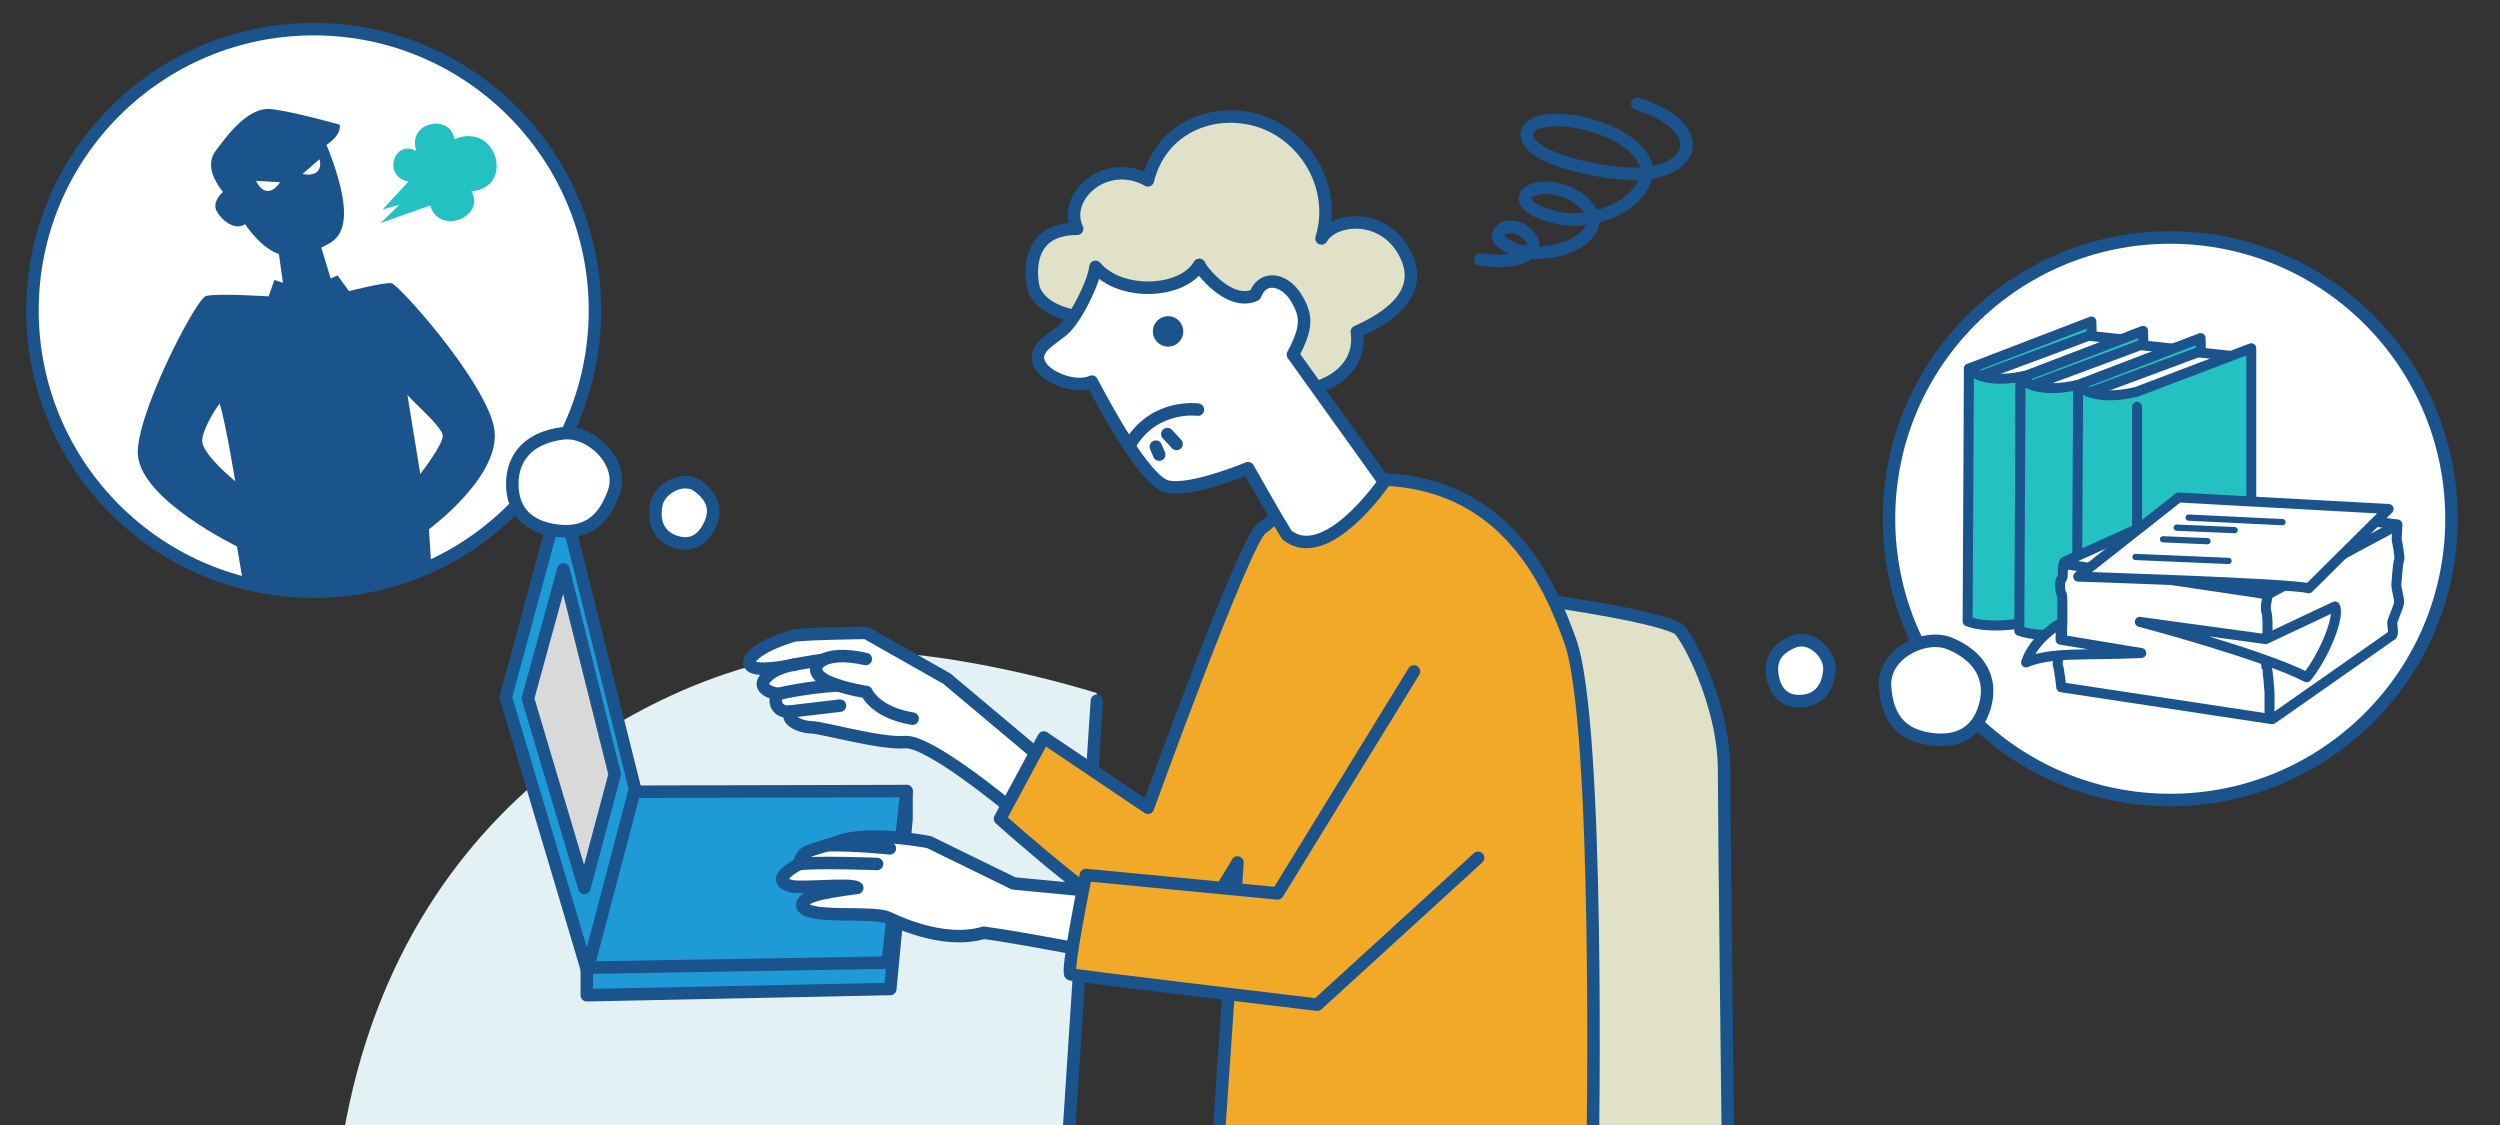 <?xml version="1.0" encoding="UTF-8"?><svg id="_レイヤー_1" xmlns="http://www.w3.org/2000/svg" width="400" height="180" xmlns:xlink="http://www.w3.org/1999/xlink" viewBox="0 0 400 180"><rect x="0" y="0" width="400" height="180" fill="#333333" stroke="none"/><defs><clipPath id="clippath"><circle cx="49.898" cy="49.587" r="45.296" style="fill:none;"/></clipPath></defs><path d="m261.966,16.618c11.982,3.803,9.25,11.512-1.063,11.193-5.805-.18-16.258-2.611-16.59-6.046-.505-5.218,18.66-2.018,19.28,5.777-1.064,5.83-9.245,8.45-14.216,7.342-10.316-2.3-3.737-7.344,2.942-3.342,8.282,5.84-5.421,11.659-11.716,7.458-2.742-1.829,1.5-4.583,4.333-.917,1.37,1.773-.921,4.474-8.125,3.417" style="fill:none; stroke:#1b548c; stroke-linecap:round; stroke-linejoin:round; stroke-width:2px;"/><g><path d="m170.89,181.849l4.61-70.946s-25.052-8.047-43.943-6.524-66.807,19.19-76.668,77.47c26-.226,116,0,116,0Z" style="fill:#e3f1f4;"/><line x1="170.89" y1="183.07" x2="175.5" y2="112.124" style="fill:none; stroke:#1b548c; stroke-linecap:round; stroke-linejoin:round; stroke-width:2px;"/></g><g><polygon points="101.28 126.677 145.042 126.57 145.042 131.066 142.444 158.238 93.886 159.237 93.886 154.041 101.28 126.677" style="fill:#1e9bd6; stroke:#1b548c; stroke-linecap:round; stroke-linejoin:round; stroke-width:2px;"/><polygon points="93.954 155.3 80.929 111.565 89.758 78.902 101.607 126.216 93.954 155.3" style="fill:#1e9bd6; stroke:#1b548c; stroke-linecap:round; stroke-linejoin:round; stroke-width:2px;"/><polygon points="93.5 142.062 84.473 111.752 90.144 91.1 98.356 123.891 93.5 142.062" style="fill:#d9d9d9; stroke:#1b548c; stroke-linecap:round; stroke-linejoin:round; stroke-width:2px;"/><polyline points="94.25 154.82 142.03 154.018 145.042 126.57" style="fill:none; stroke:#1b548c; stroke-linecap:round; stroke-linejoin:round; stroke-width:2px;"/></g><path d="m111.803,77.865c2.062,1.628,3.01,3.555,1.71,6.232-1.148,2.363-3.006,3.405-5.495,2.563s-3.614-3.011-2.982-6.031c.539-2.571,4.411-4.623,6.766-2.764Z" style="fill:#fff; stroke:#1b548c; stroke-linecap:round; stroke-linejoin:round; stroke-width:2px;"/><g><circle cx="50.61" cy="49.536" r="45" style="fill:#fff;"/><g style="clip-path:url(#clippath);"><path d="m79.008,68.198c-1.714-7.603-15.245-22.71-16.376-22.887-1.132-.178-6.794,1.265-6.794,1.265l-1.834-2.515-1.091.508-1.506-4.959c1.79-1.002,6.71-1.818.841-16.437,0,0,2.406-1.468,2.106-3.221,0,0-6.934-1.976-10.794-2.487-3.86-.511-7.164,4.179-9.065,6.676-1.902,2.497.429,5.663,1.183,6.557,0,0-1.837,1.567-1.018,3.076.819,1.51,2.933,3.201,4.553,2.089,0,0,2.499,3.855,5.407,4.776l.652,4.611-1.374-.453-.92,2.623s-8.375-.545-10.027-.059c-1.651.485-11.432,19.449-10.884,25.508.653,7.222,15.847,14.551,15.847,14.551l2.8,16.507,28.913-3.865-1.002-15.378s12.096-8.882,10.382-16.485Zm-41.377,8.8c-2.49-2.087-5.041-4.684-5.267-6.25-.197-1.366,1.679-4.832,2.796-6.174,1.02,3.441,2.472,12.423,2.472,12.423Zm3.347-48.06l3.833.217c-1.53,2.253-3.078,1.48-3.833-.217Zm7.421-1.096l2.726-2.36c.405,1.474-.306,2.845-2.726,2.36Zm18.846,47.995l-2.06-12.648c1.134,1.348,5.468,5.061,5.651,6.436.182,1.375-3.591,6.212-3.591,6.212Z" style="fill:#1b548c;"/></g><circle cx="50.194" cy="49.661" r="45" style="fill:none; stroke:#1b548c; stroke-linecap:round; stroke-linejoin:round; stroke-width:2px;"/></g><path d="m98.216,78.742c-1.5,4.215-4.092,6.794-9.118,6.159-4.438-.561-7.132-2.991-7.132-7.464s2.884-7.473,8.1-8.1c4.441-.534,9.863,4.591,8.15,9.405Z" style="fill:#fff; stroke:#1b548c; stroke-linecap:round; stroke-linejoin:round; stroke-width:2px;"/><path d="m246.463,95.91c11.203,1.66,19.13,3.205,21.955,4.614,1.214.605,7.437,11.875,7.437,22.713,0,7.684.644,62,.644,62l-30.036-2.667v-86.66Z" style="fill:#e1e1c7; stroke:#1b548c; stroke-linecap:round; stroke-linejoin:round; stroke-width:2px;"/><g><path d="m166.06,120.811l-14.583-12.241-12.915-7.312s-10.685.144-11.752.479c-6.369,2-7.915,4.245-6.373,4.99,1.63.787,6.681-.401,6.681-.401,0,0-3.429.451-4.806,2.401-1,1.417,1.115,2.25,2.327,2.286-1,.479-.704,3.224,1.963,2.807-1.167,1.25,1.25,2.5,3.275,2.551,1.727.043,11.1,2.699,14.933,2.366s16.833,10.5,16.833,10.5l4.416-8.426Z" style="fill:#fff; stroke:#1b548c; stroke-linecap:round; stroke-linejoin:round; stroke-width:2px;"/><path d="m127.118,106.326s7.234-1.406,8.693-.964" style="fill:#fff; stroke:#1b548c; stroke-linecap:round; stroke-linejoin:round; stroke-width:2px;"/><path d="m124.64,111.013c2.479-.659,8.507-1.484,10.504-1.318" style="fill:#fff; stroke:#1b548c; stroke-linecap:round; stroke-linejoin:round; stroke-width:2px;"/><line x1="126.602" y1="113.82" x2="134.394" y2="112.903" style="fill:#fff; stroke:#1b548c; stroke-linecap:round; stroke-linejoin:round; stroke-width:2px;"/><path d="m138.519,105.445c-6.958-1.625-9.469,1.299-7.02,3.049,2.016,1.441,7.145,2.243,7.145,2.243,0,0,1.333,3.25,7.375,4.25" style="fill:#fff; stroke:#1b548c; stroke-linecap:round; stroke-linejoin:round; stroke-width:2px;"/></g><g><path d="m222.275,76.758c18.909,1.25,25.666,16.61,28.961,25.799,4.772,13.31,3.597,81.513,3.597,81.513h-60l3.167-46.07s-7.499,13.175-10.49,12.737c-6.728-.987-27.51-19.737-27.51-19.737l7-13,16.667,11.237s15.51-42.891,18.173-44.667,7.612-8.226,7.612-8.226l12.823.415Z" style="fill:#f2a927; stroke:#1b548c; stroke-linecap:round; stroke-linejoin:round; stroke-width:2px;"/><path d="m206.799,62.299c3.158.73,11.308-2.024,10.303-9.22,4.42-1.961,11.168-5.955,7.68-12.568-3.488-6.613-11.483-5.659-13.336-2.363,2.485-8.107-2.568-16.442-9.935-18.779-7.225-2.291-15.721.898-17.845,9.48-6.793-3.759-13.756,2.667-11.323,7.754-8.12.001-7.482,7.154-7.02,9.28s3.683,5.474,11.8,4.877c5.364,2.62,29.676,11.54,29.676,11.54Z" style="fill:#e1e1c7; stroke:#1b548c; stroke-linecap:round; stroke-linejoin:round; stroke-width:2px;"/><path d="m175.278,42.703c-.268,2.527-3.253,8.551-5.315,10.194s-4.69,2.972-3.678,5.272,5.893,4.088,8.405,2.89c2.164,4.068,8.346,15.662,11.928,16.738,3.582,1.077,13.082-2.887,13.082-2.887,0,0,4.081,7.275,6.182,10.674,6.29,5.076,15.578-8.476,15.578-8.476l-14.589-20.37c2.333-4.385,2.267-6.27.447-9.191s-5.292-3.603-6.484-.348c-4.255,1.951-8.971-4.421-8.946-4.82-2.602,4.584-12.591,5.048-16.609.323Z" style="fill:#fff; stroke:#1b548c; stroke-linecap:round; stroke-linejoin:round; stroke-width:2px;"/><circle cx="186.893" cy="53.025" r="1.438" style="fill:#1b548c; stroke:#1b548c; stroke-linecap:round; stroke-linejoin:round; stroke-width:2px;"/><path d="m181.014,70.762c3.917-6.17,10.654-5.22,10.654-5.22" style="fill:none; stroke:#1b548c; stroke-linecap:round; stroke-linejoin:round; stroke-width:2px;"/><line x1="186.769" y1="69.451" x2="188.251" y2="71.035" style="fill:none; stroke:#1b548c; stroke-linecap:round; stroke-linejoin:round; stroke-width:2px;"/><line x1="184.932" y1="71.462" x2="185.471" y2="72.738" style="fill:none; stroke:#1b548c; stroke-linecap:round; stroke-linejoin:round; stroke-width:2px;"/></g><g><path d="m181.5,143.197l-19.32-1.851-13.507-6.598s-9.401-1.901-14.428-.146c-5.027,1.755-5.745,1.25-6.412,3.635-3.406,1.931-3.176,2.901-1.531,3.477s9.936-.487,10.862.339c-5.816.774-9.15,1.406-8.766,2.996,1.267,2.063,11.059.646,13.73,1.798.566.244,8.605,4.389,15.279,2.393,5.56.706,21.27,3.783,21.27,3.783l2.822-9.827Z" style="fill:#fff; stroke:#1b548c; stroke-linecap:round; stroke-linejoin:round; stroke-width:2px;"/><path d="m127.833,138.237c3.41-.358,12.5,0,12.5,0" style="fill:none; stroke:#1b548c; stroke-linecap:round; stroke-linejoin:round; stroke-width:2px;"/><path d="m132.309,135.241c4.816-.087,10.066.496,10.066.496" style="fill:none; stroke:#1b548c; stroke-linecap:round; stroke-linejoin:round; stroke-width:2px;"/></g><path d="m226.229,107.432l-21.818,35.512-30.662-2.946s-3.208,15.649-2.458,15.899,39.47,4.852,39.47,4.852l25.737-23.501" style="fill:#f2a927; stroke:#1b548c; stroke-linecap:round; stroke-linejoin:round; stroke-width:2px;"/><path d="m286.956,102.678c-2.43,1-3.869,2.594-3.353,5.524.456,2.587,1.958,4.098,4.582,3.971s4.301-1.905,4.521-4.982c.187-2.621-2.974-5.655-5.749-4.513Z" style="fill:#fff; stroke:#1b548c; stroke-linecap:round; stroke-linejoin:round; stroke-width:2px;"/><circle cx="347.239" cy="83.001" r="45" style="fill:#fff; stroke:#1b548c; stroke-linecap:round; stroke-linejoin:round; stroke-width:2px;"/><path d="m301.602,109.795c.287,4.464,2.072,7.656,7.08,8.423,4.422.677,7.678-.921,8.905-5.223s-.725-7.977-5.569-10.01c-4.125-1.731-10.744,1.711-10.416,6.81Z" style="fill:#fff; stroke:#1b548c; stroke-linecap:round; stroke-linejoin:round; stroke-width:2px;"/><g><polygon points="315.029 58.972 334.624 51.441 334.832 61.209 315.029 66.447 315.029 58.972" style="fill:#24c1c3; stroke:#1b548c; stroke-linecap:round; stroke-linejoin:round; stroke-width:1.6px;"/><polygon points="340.758 54.434 334.196 53.721 316.483 60.306 317.575 64.223 337.359 59.023 340.758 54.434" style="fill:#fff; stroke:#1b548c; stroke-linecap:round; stroke-linejoin:round; stroke-width:1.6px;"/><path d="m342.733,92.616l-18.271,6.945s-5.885,1.255-9.642-.139l.209-40.449c2.838,2.893,9.433,1.038,9.433,1.038l18.271-6.945v39.395" style="fill:#24c1c3; stroke:#1b548c; stroke-linecap:round; stroke-linejoin:round; stroke-width:1.6px;"/><line x1="324.462" y1="62.435" x2="324.462" y2="97.796" style="fill:#fff; stroke:#1b548c; stroke-linecap:round; stroke-linejoin:round; stroke-width:1.6px;"/></g><g><polygon points="323.293 60.473 342.888 52.942 343.097 62.709 323.293 67.948 323.293 60.473" style="fill:#24c1c3; stroke:#1b548c; stroke-linecap:round; stroke-linejoin:round; stroke-width:1.6px;"/><polygon points="349.022 55.934 342.461 55.222 324.748 61.806 325.839 65.724 345.624 60.524 349.022 55.934" style="fill:#fff; stroke:#1b548c; stroke-linecap:round; stroke-linejoin:round; stroke-width:1.6px;"/><path d="m350.997,94.117l-18.271,6.945s-5.885,1.255-9.642-.139l.209-40.449c2.838,2.893,9.433,1.038,9.433,1.038l18.271-6.945v39.395" style="fill:#24c1c3; stroke:#1b548c; stroke-linecap:round; stroke-linejoin:round; stroke-width:1.6px;"/><line x1="332.726" y1="63.936" x2="332.726" y2="99.296" style="fill:#fff; stroke:#1b548c; stroke-linecap:round; stroke-linejoin:round; stroke-width:1.6px;"/></g><g><polygon points="332.498 61.625 352.093 54.094 352.302 63.861 332.498 69.1 332.498 61.625" style="fill:#24c1c3; stroke:#1b548c; stroke-linecap:round; stroke-linejoin:round; stroke-width:1.6px;"/><polygon points="358.227 57.086 351.666 56.374 333.953 62.958 335.044 66.876 354.829 61.676 358.227 57.086" style="fill:#fff; stroke:#1b548c; stroke-linecap:round; stroke-linejoin:round; stroke-width:1.6px;"/><path d="m360.202,95.269l-18.271,6.945s-5.885,1.255-9.642-.139l.209-40.449c2.838,2.893,9.433,1.038,9.433,1.038l18.271-6.945v39.395" style="fill:#24c1c3; stroke:#1b548c; stroke-linecap:round; stroke-linejoin:round; stroke-width:1.6px;"/><line x1="341.931" y1="65.088" x2="341.931" y2="100.448" style="fill:#fff; stroke:#1b548c; stroke-linecap:round; stroke-linejoin:round; stroke-width:1.6px;"/></g><g><path d="m351.874,80.14l-21.58,9.761c-.418.718-.059,2.458-.436,2.727s-.269,2.207,0,2.422.054,6.998.054,6.998c0,0-.861,4.091-.646,4.468s.538,3.445.538,3.445l33.751,5.114,19.217-13.457c.269-.646-.108-1.776,0-2.153s.969-2.368,1.077-2.961-.484-2.368-.431-3.014.242-3.499.444-3.876-.39-3.284-.39-3.284l.108-2.422-31.705-3.768Z" style="fill:#fff; stroke:#1b548c; stroke-linecap:round; stroke-linejoin:round; stroke-width:1.6px;"/><polyline points="330.832 90.334 362.878 95.107 382.879 84.392" style="fill:#fff; stroke:#1b548c; stroke-linecap:round; stroke-linejoin:round; stroke-width:1.6px;"/><path d="m362.878,95.107c-.108.538-.521,2.07-.252,2.851s.215,4.091,0,4.468-.123,4.252.057,4.468.44,3.876.44,3.876v3.068" style="fill:#fff; stroke:#1b548c; stroke-linecap:round; stroke-linejoin:round; stroke-width:1.6px;"/><path d="m342.366,99.499l20.14,2.757,11.095-5.225c.822,1.585-1.698,7.866-4.52,11.33-7.162-3.701-26.715-8.863-26.715-8.863Z" style="fill:#fff; stroke:#1b548c; stroke-linecap:round; stroke-linejoin:round; stroke-width:1.6px;"/><path d="m329.689,102.344l12.915,2.143c-9.393.411-14.266-.205-18.434,1.497,1.321-3.963,5.577-6.311,5.577-6.311l-.059,2.671Z" style="fill:#fff; stroke:#1b548c; stroke-linecap:round; stroke-linejoin:round; stroke-width:1.6px;"/><path d="m348.58,79.598l33.598,1.843-12.789,12.688c-2.735-.805-36.882-1.868-36.882-1.868l16.073-12.664Z" style="fill:#fff; stroke:#1b548c; stroke-linecap:round; stroke-linejoin:round; stroke-width:1.6px;"/><line x1="350.18" y1="82.817" x2="365.205" y2="83.546" style="fill:#fff; stroke:#1b548c; stroke-linecap:round; stroke-linejoin:round;"/><line x1="348.272" y1="84.423" x2="357.547" y2="84.819" style="fill:#fff; stroke:#1b548c; stroke-linecap:round; stroke-linejoin:round;"/><line x1="346.081" y1="86.287" x2="353.197" y2="86.591" style="fill:#fff; stroke:#1b548c; stroke-linecap:round; stroke-linejoin:round;"/><line x1="341.681" y1="89.113" x2="356.567" y2="89.749" style="fill:#fff; stroke:#1b548c; stroke-linecap:round; stroke-linejoin:round;"/></g><path d="m65.354,29.053l-4.141,4.465,2.714-.773-3.051,2.957,7.939-2.83c1.537,4.924,8.95,1.734,6.606-2.267,6.983-.547,4.169-11.236-2.706-8.325-.675-4.23-7.663-2.762-6.097,1.888-3.596-1.999-5.485,4.126-1.265,4.884Z" style="fill:#24c1c3;"/></svg>
